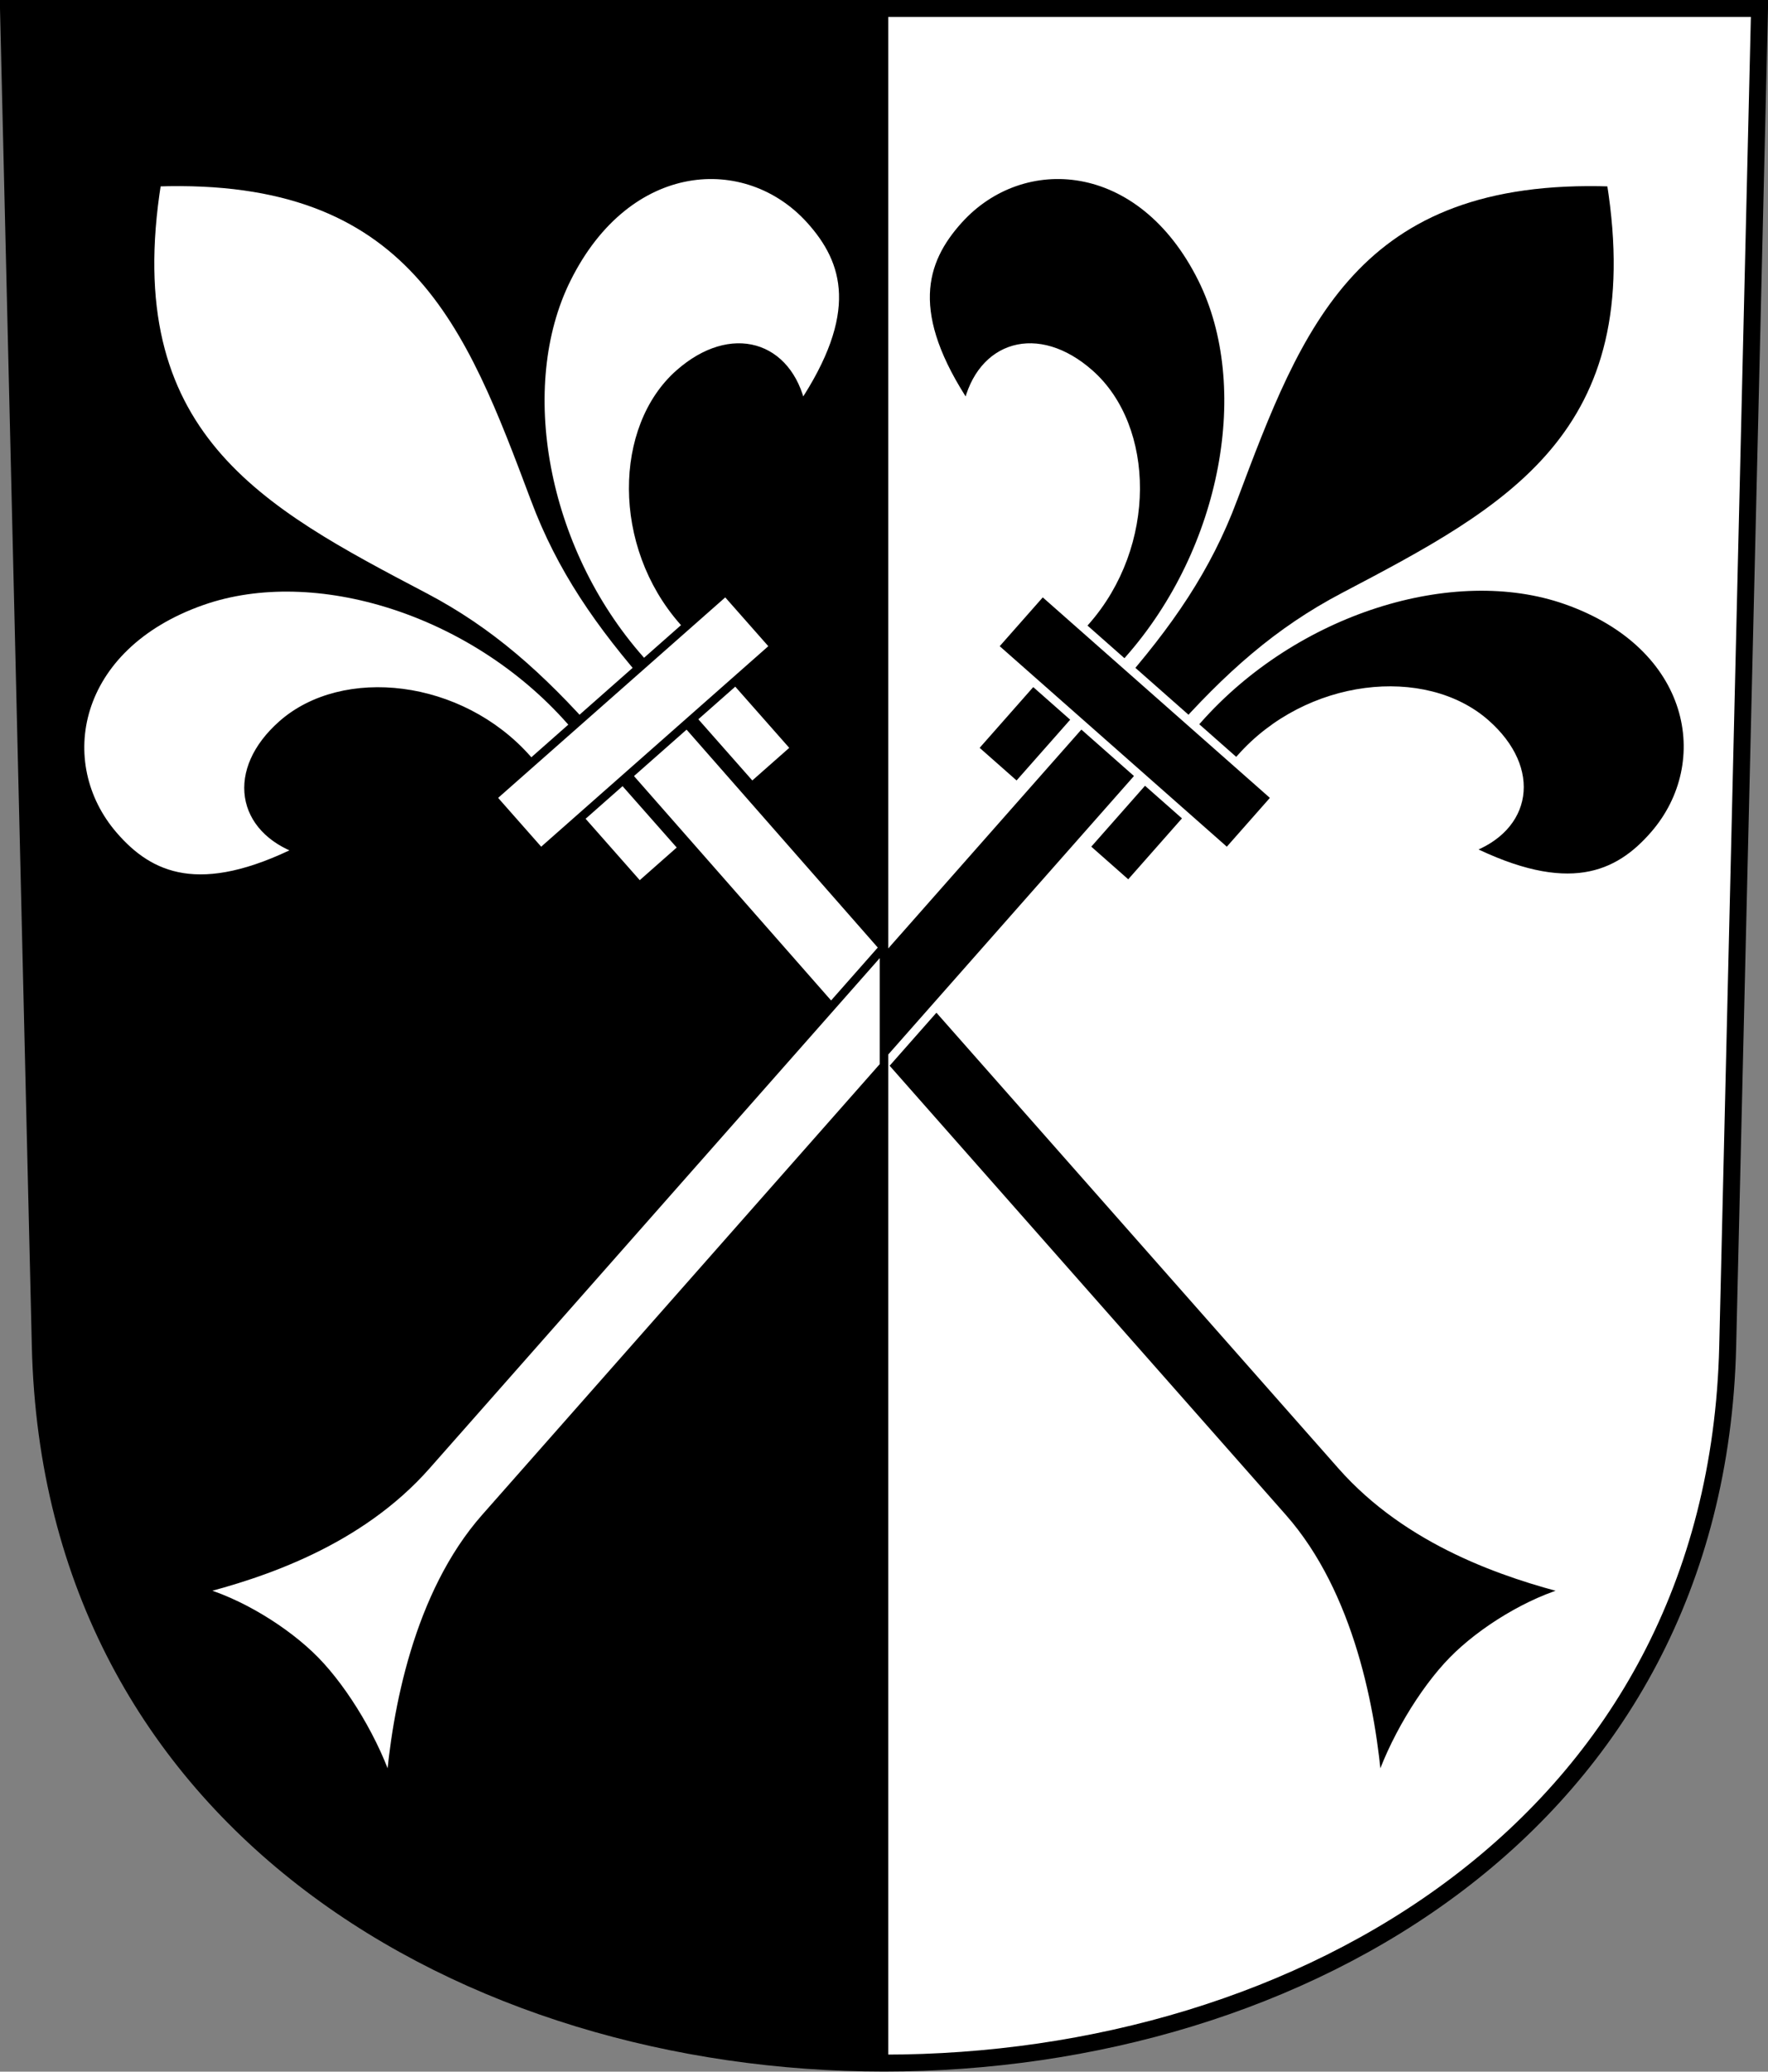 <?xml version="1.0" encoding="UTF-8" standalone="no"?>
<!-- Created with Inkscape (http://www.inkscape.org/) -->
<svg xmlns:dc="http://purl.org/dc/elements/1.1/" xmlns:cc="http://creativecommons.org/ns#" xmlns:rdf="http://www.w3.org/1999/02/22-rdf-syntax-ns#" xmlns:svg="http://www.w3.org/2000/svg" xmlns="http://www.w3.org/2000/svg" xmlns:sodipodi="http://sodipodi.sourceforge.net/DTD/sodipodi-0.dtd" xmlns:inkscape="http://www.inkscape.org/namespaces/inkscape" version="1.0" width="208.86" height="244.66" id="svg2780" inkscape:version="0.92.4 (5da689c313, 2019-01-14)" sodipodi:docname="Nunningen-blazon.svg">
  <rect width="100%" height="100%" fill="#808080" stroke="none"/>
  <sodipodi:namedview pagecolor="#ffffff" bordercolor="#666666" borderopacity="1" objecttolerance="10" gridtolerance="10" guidetolerance="10" inkscape:pageopacity="0" inkscape:pageshadow="2" inkscape:window-width="3259" inkscape:window-height="1417" id="namedview25" showgrid="false" inkscape:zoom="63.999999" inkscape:cx="102.03433" inkscape:cy="125.29165" inkscape:window-x="-8" inkscape:window-y="-8" inkscape:window-maximized="1" inkscape:current-layer="svg2780" inkscape:measure-start="104.255,149.787" inkscape:measure-end="104.255,126.383" showguides="true" inkscape:object-paths="true" inkscape:snap-intersection-paths="true" inkscape:snap-global="true"/>
  <defs id="defs2782"/>
  <g id="g29038" transform="rotate(90,-123.232,340.31)">
    <path sodipodi:nodetypes="ccsscscc" inkscape:connector-curvature="0" id="path28862" d="M -362.26,111.856 H -382.25 c -17.42,0 -34.119,-10.18 -39.438,-23.259 -6.105,-15.012 2.644,-26.062 13.812,-26.188 6.598,-0.074 12.502,2.627 15.875,15.375 -6.518,-3.641 -12.5,0.031 -12.5,8.25 0,9.613 10.252,19 22.25,19 h 19.99 z" style="opacity:1;fill:none;fill-opacity:1;stroke:#00ff00;stroke-width:1.002;stroke-miterlimit:20;stroke-dasharray:none;stroke-dashoffset:4.58;stroke-opacity:0.819"/>
    <path sodipodi:nodetypes="scccscs" inkscape:connector-curvature="0" d="m -402.988,127.2 c 8.116,-3.091 15.968,-4.066 25.809,-4.066 v -4.645 -4.645 c -9.841,0 -17.694,-0.975 -25.809,-4.066 -20.491,-7.804 -38.356,-14.685 -57.629,8.71 19.273,23.395 37.138,16.514 57.629,8.71 z" style="opacity:1;fill:none;fill-opacity:1;stroke:#00ff00;stroke-width:1.002;stroke-miterlimit:20;stroke-dasharray:none;stroke-dashoffset:4.58;stroke-opacity:0.819" id="path28856-1"/>
    <path sodipodi:nodetypes="cscccsc" inkscape:connector-curvature="0" d="m -374.767,123.134 h 120.385 c 12.037,0 22.629,5.907 28.991,10.567 -2.385,-4.358 -3.889,-10.587 -3.889,-15.212 0,-4.625 1.504,-10.854 3.889,-15.212 -6.363,4.661 -16.955,10.567 -28.991,10.567 H -374.767 Z" style="opacity:1;fill:none;fill-opacity:1;stroke:#00ff00;stroke-width:1.002;stroke-miterlimit:20;stroke-dasharray:none;stroke-dashoffset:4.58;stroke-opacity:0.819" id="path28852-1"/>
    <path sodipodi:nodetypes="ccccccc" inkscape:connector-curvature="0" d="m -371.25,136.882 h -8.688 v -18.392 -18.392 h 8.688 v 18.392 z" style="opacity:1;fill:none;fill-opacity:1;stroke:#00ff00;stroke-width:1.002;stroke-miterlimit:20;stroke-dasharray:none;stroke-dashoffset:4.58;stroke-opacity:0.819" id="path28854-5"/>
    <path sodipodi:nodetypes="ccsscscc" inkscape:connector-curvature="0" id="path28862-0" d="M -362.26,125.123 H -382.25 c -17.42,0 -34.119,10.18 -39.438,23.259 -6.105,15.012 2.644,26.062 13.812,26.188 6.598,0.074 12.502,-2.627 15.875,-15.375 -6.518,3.641 -12.5,-0.031 -12.5,-8.25 0,-9.613 10.252,-19 22.25,-19 h 19.99 z" style="opacity:1;fill:none;fill-opacity:1;stroke:#00ff00;stroke-width:1.002;stroke-miterlimit:20;stroke-dasharray:none;stroke-dashoffset:4.58;stroke-opacity:0.819"/>
  </g>
  <path inkscape:connector-curvature="0" style="fill:#ffffff;fill-opacity:1;fill-rule:evenodd;stroke:#000000;stroke-width:2;stroke-linecap:butt;stroke-miterlimit:4;stroke-dashoffset:0;stroke-opacity:1" id="path4212" d="m 1,1 3.761,158.003 c 2.686,112.859 196.652,112.859 199.338,0 L 207.86,1 Z"/>
  <path style="opacity:1;fill:#000000;fill-opacity:1;stroke:#ffffff;stroke-width:1;stroke-miterlimit:20;stroke-dasharray:none;stroke-dashoffset:4.58;stroke-opacity:1" d="m 128.212,100.034 13.227,-14.989 c 11.526,-13.061 30.208,-18.846 43.534,-14.18 15.295,5.356 17.791,19.227 10.496,27.684 -4.31,4.996 -10.242,7.635 -22.032,1.73 7.043,-2.478 8.248,-9.393 2.085,-14.831 -7.207,-6.36 -21.03,-4.885 -28.968,4.111 l -13.227,14.989 z" id="path28862-5" inkscape:connector-curvature="0" sodipodi:nodetypes="ccsscscc"/>
  <path id="path28856-1-6" style="opacity:1;fill:#000000;fill-opacity:1;stroke:#ffffff;stroke-width:1;stroke-miterlimit:20;stroke-dasharray:none;stroke-dashoffset:4.58;stroke-opacity:1" d="m 145.653,58.969 c -3.053,8.13 -7.517,14.663 -14.029,22.042 l 3.482,3.073 3.482,3.073 c 6.512,-7.379 12.439,-12.621 20.126,-16.661 19.41,-10.201 36.39,-19.042 31.601,-48.973 -30.294,-1.029 -36.955,16.919 -44.663,37.446 z" inkscape:connector-curvature="0" sodipodi:nodetypes="scccscs"/>
  <path style="opacity:1;fill:#000000;fill-opacity:1;stroke:#ffffff;stroke-width:1;stroke-miterlimit:20;stroke-dasharray:none;stroke-dashoffset:4.58;stroke-opacity:1" d="m 120.136,92.877 13.227,-14.989 c 11.526,-13.061 14.943,-32.318 8.656,-44.96 -7.216,-14.51 -21.291,-15.262 -28.774,-6.971 -4.421,4.898 -6.302,11.112 1.024,22.076 1.583,-7.296 8.294,-9.352 14.457,-3.914 7.207,6.36 7.462,20.259 -0.476,29.255 l -13.227,14.989 z" id="path28862-0-6" inkscape:connector-curvature="0" sodipodi:nodetypes="ccsscscc"/>
  <path id="path28852-1-0-03" style="opacity:1;fill:#000000;fill-opacity:1;stroke:#ffffff;stroke-width:1;stroke-miterlimit:20;stroke-dasharray:none;stroke-dashoffset:4.58;stroke-opacity:1" d="m 104.431,111.826 54.055,61.26 c 7.964,9.025 19.402,12.792 27.106,14.745 -4.846,1.268 -10.511,4.736 -13.979,8.28 -3.468,3.544 -7.143,9.623 -8.832,15.033 -0.715,-9.096 -3.295,-22.887 -11.26,-31.912 l -47.091,-53.368 z" inkscape:connector-curvature="0" sodipodi:nodetypes="cscccscc"/>
  <path id="path28852-1-0-4" style="opacity:1;fill:#000000;fill-opacity:1;stroke:#ffffff;stroke-width:1;stroke-miterlimit:20;stroke-dasharray:none;stroke-dashoffset:4.58;stroke-opacity:1" d="m 130.028,82.819 -25.619,29.027 -0.004,14.043 32.588,-36.924 z" inkscape:connector-curvature="0" sodipodi:nodetypes="ccccc"/>
  <path id="path28854-5-3" style="opacity:1;fill:#000000;fill-opacity:1;stroke:#ffffff;stroke-width:1;stroke-miterlimit:20;stroke-dasharray:none;stroke-dashoffset:4.58;stroke-opacity:1" d="m 117.393,76.359 5.748,-6.514 13.79,12.17 13.79,12.17 -5.748,6.514 -13.79,-12.17 z" inkscape:connector-curvature="0" sodipodi:nodetypes="ccccccc"/>
  <path style="opacity:1;fill:#000000;fill-opacity:1;stroke:#000000;stroke-width:1.002;stroke-miterlimit:20;stroke-dasharray:none;stroke-dashoffset:4.58;stroke-opacity:1" d="M 104.43,1 V 243.647 C 66.064,243.34 10.169,225.165 5.016,164.083 L 1,1 Z" id="path30276-3" inkscape:connector-curvature="0" sodipodi:nodetypes="ccccc"/>
  <g id="g29031" style="stroke-width:1;stroke-miterlimit:20;stroke-dasharray:none">
    <path sodipodi:nodetypes="ccsscscc" inkscape:connector-curvature="0" id="path28862-5-0" d="M 80.648,100.137 67.421,85.149 C 55.895,72.088 37.213,66.303 23.887,70.969 8.592,76.325 6.096,90.196 13.391,98.653 c 4.31,4.996 10.242,7.635 22.032,1.73 -7.043,-2.478 -8.248,-9.393 -2.085,-14.831 7.207,-6.36 21.03,-4.885 28.968,4.111 l 13.227,14.989 z" style="opacity:1;fill:#ffffff;fill-opacity:1;stroke:#000000;stroke-width:1;stroke-miterlimit:20;stroke-dasharray:none;stroke-dashoffset:4.58;stroke-opacity:1"/>
    <path sodipodi:nodetypes="scccscs" inkscape:connector-curvature="0" d="m 63.208,58.969 c 3.053,8.13 7.517,14.663 14.029,22.042 l -3.482,3.073 -3.482,3.073 C 63.76,79.778 57.833,74.536 50.146,70.496 30.736,60.295 13.756,51.453 18.545,21.522 c 30.294,-1.029 36.955,16.919 44.663,37.446 z" style="opacity:1;fill:#ffffff;fill-opacity:1;stroke:#000000;stroke-width:1;stroke-miterlimit:20;stroke-dasharray:none;stroke-dashoffset:4.58;stroke-opacity:1" id="path28856-1-6-1"/>
    <path sodipodi:nodetypes="ccccc" inkscape:connector-curvature="0" d="M 78.833,82.819 104.311,111.849 104.357,125.94 71.868,88.966 Z" style="opacity:1;fill:#ffffff;fill-opacity:1;stroke:#000000;stroke-width:1;stroke-miterlimit:20;stroke-dasharray:none;stroke-dashoffset:4.58;stroke-opacity:1" id="path28852-1-0-0"/>
    <path sodipodi:nodetypes="ccsscscc" inkscape:connector-curvature="0" id="path28862-0-6-9" d="M 88.828,92.877 75.601,77.889 C 64.075,64.827 60.658,45.571 66.946,32.929 74.162,18.419 88.236,17.667 95.72,25.958 c 4.421,4.898 6.302,11.112 -1.024,22.076 -1.583,-7.296 -8.294,-9.352 -14.457,-3.914 -7.207,6.36 -7.462,20.259 0.476,29.255 l 13.227,14.989 z" style="opacity:1;fill:#ffffff;fill-opacity:1;stroke:#000000;stroke-width:1;stroke-miterlimit:20;stroke-dasharray:none;stroke-dashoffset:4.58;stroke-opacity:1"/>
    <path sodipodi:nodetypes="ccccccc" inkscape:connector-curvature="0" d="m 91.468,76.359 -5.748,-6.514 -13.79,12.17 -13.79,12.17 5.748,6.514 13.79,-12.17 z" style="opacity:1;fill:#ffffff;fill-opacity:1;stroke:#000000;stroke-width:1;stroke-miterlimit:20;stroke-dasharray:none;stroke-dashoffset:4.58;stroke-opacity:1" id="path28854-5-3-5"/>
  </g>
  <path id="path28852-1-0" style="opacity:1;fill:#ffffff;fill-opacity:1;stroke:#000000;stroke-width:1;stroke-miterlimit:20;stroke-dasharray:none;stroke-dashoffset:4.58;stroke-opacity:1" d="m 104.431,111.826 -54.059,61.256 c -7.965,9.025 -19.402,12.792 -27.106,14.745 4.846,1.268 10.511,4.736 13.979,8.28 3.468,3.544 7.143,9.623 8.832,15.033 0.715,-9.096 3.295,-22.887 11.26,-31.912 l 47.091,-53.368 z" inkscape:connector-curvature="0" sodipodi:nodetypes="cscccscc"/>
  <path style="opacity:1;fill:#ffffff;fill-opacity:1;stroke:#000000;stroke-width:1;stroke-miterlimit:20;stroke-dasharray:none;stroke-dashoffset:4.58;stroke-opacity:1" d="m 104.43,103.194 v 29.389" id="path30328" inkscape:connector-curvature="0"/>
</svg>